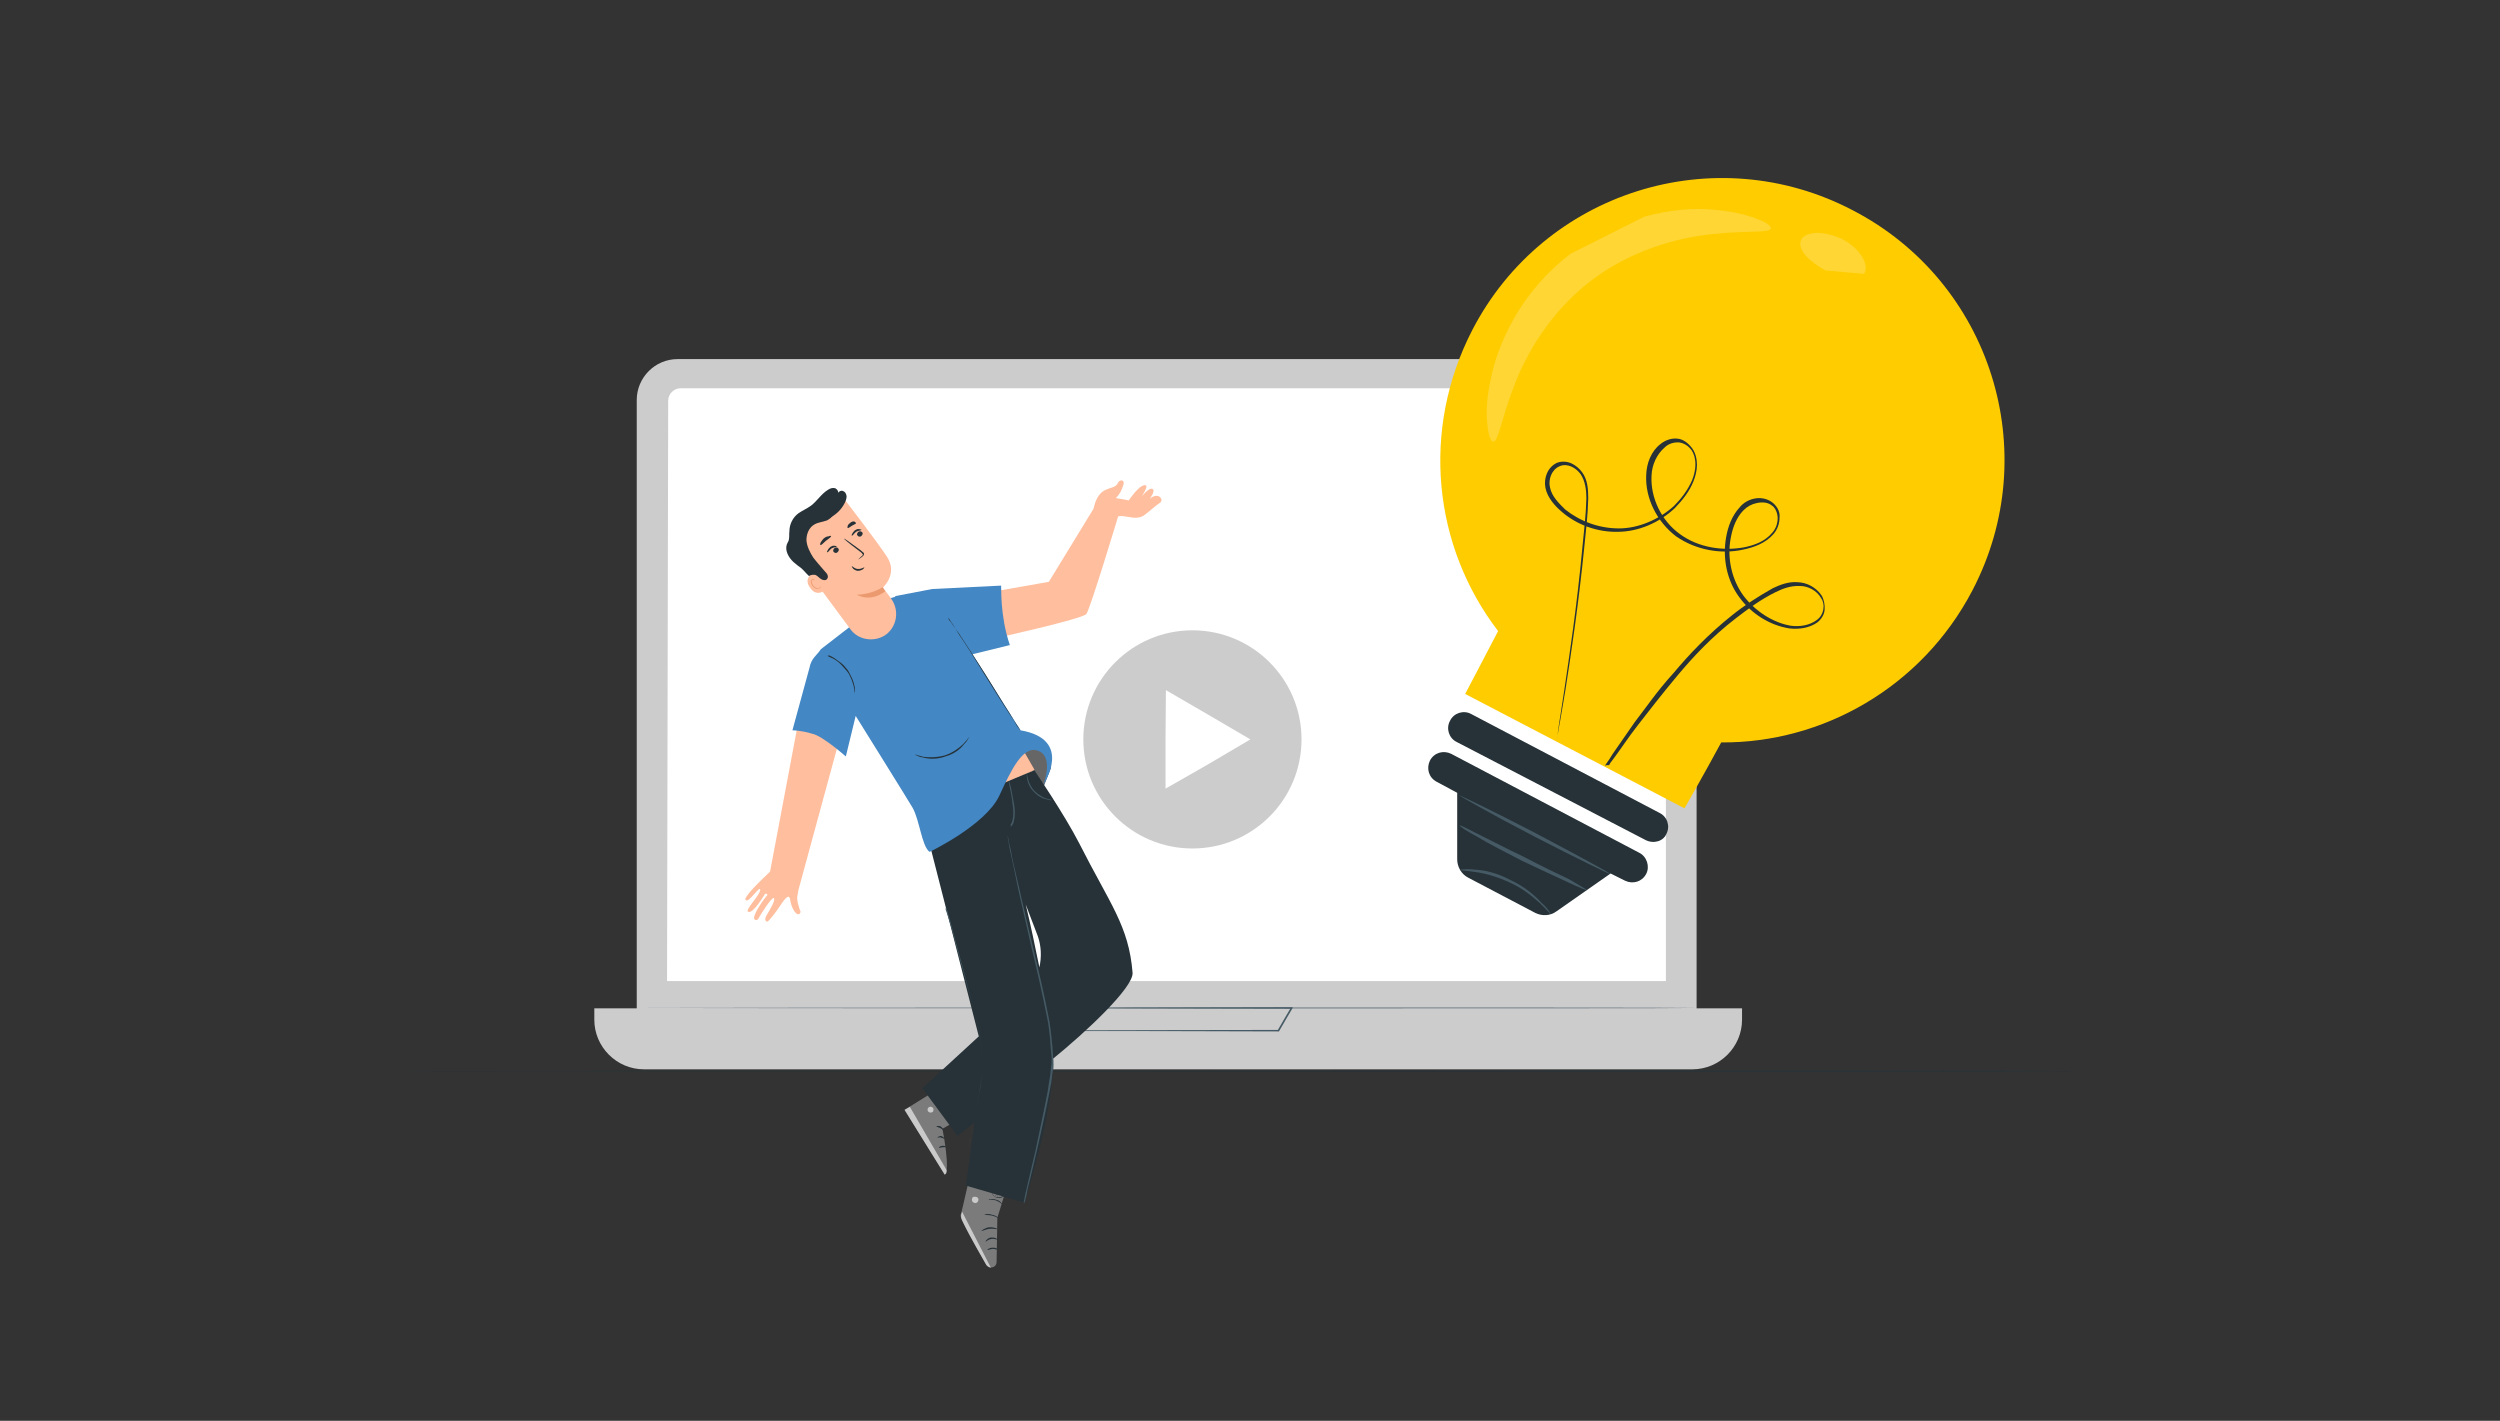 <?xml version="1.0" encoding="utf-8"?>
<!-- Generator: Adobe Illustrator 26.5.0, SVG Export Plug-In . SVG Version: 6.00 Build 0)  -->
<svg version="1.0" id="Livello_1" xmlns="http://www.w3.org/2000/svg" xmlns:xlink="http://www.w3.org/1999/xlink" x="0px" y="0px"
	 viewBox="0 0 660 375.1" style="enable-background:new 0 0 660 375.1;" xml:space="preserve">
<rect x="0" y="0" width="660" height="375.1" fill="#333333" stroke="none"/>
<style type="text/css">
	.st0{display:none;}
	.st1{display:inline;}
	.st2{fill:#F5F5F5;}
	.st3{fill:#263238;}
	.st4{fill:#CCCCCC;}
	.st5{fill:#455A64;}
	.st6{fill:none;}
	.st7{fill:#FFFFFF;}
	.st8{fill:#FFCC00;}
	.st9{opacity:0.2;}
	.st10{fill:#4387C4;}
	.st11{fill:#666666;}
	.st12{fill:#FFBE9D;}
	.st13{fill:#7C7B7B;}
	.st14{opacity:0.6;}
	.st15{opacity:0.6;fill:#FFFFFF;enable-background:new    ;}
	.st16{fill:#EB996E;}
</style>
<g id="Livello_1_00000122686533417121012780000013633878217839960986_">
	<g id="Background_Simple" class="st0">
		<g class="st1">
			<path class="st2" d="M753.1,119.1c-3.4-28.3-24.2-53.9-51.2-63c-30.8-10.4-64.4-0.2-95.1,10.5c-30.7,10.7-63.5,22.2-95,14.3
				c-43.3-10.8-69.4-53.5-104.2-81.3c-37.2-29.8-87.4-42.7-134.3-34.7c-26.7,4.5-53.3,16.3-70.2,37.5C188.4,20.8,172,50,171.3,73.5
				c-1.3,42.8,10.1,83,51.6,130.8c124.6,129.6,270.4,109.7,401.8,84c32.6-6.4,66.6-30.9,94-59.5C751.1,195.3,757.1,152,753.1,119.1z
				"/>
		</g>
	</g>
	<g id="Box">
	</g>
	<g id="Character">
	</g>
	<g id="Floor">
		<g>
			<g>
				<path class="st3" d="M549.4,282.8c0,0.1-100.6,0.1-224.7,0.1S100,282.8,100,282.8c0-0.1,100.6-0.1,224.7-0.1
					C448.8,282.6,549.4,282.6,549.4,282.8z"/>
			</g>
		</g>
	</g>
	<g id="Device">
		<g>
			<g>
				<g>
					<g>
						<g>
							<g>
								<g>
									<path class="st4" d="M437.2,279.7H178.9c-5.9,0-10.8-4.8-10.8-10.8V105.6c0-5.9,4.8-10.8,10.8-10.8h258.2
										c5.9,0,10.8,4.8,10.8,10.8v163.5C447.9,274.9,443.1,279.7,437.2,279.7z"/>
								</g>
							</g>
						</g>
						<g>
							<g>
								<g>
									<path class="st4" d="M446.8,282.3H170c-7.2,0-13.1-5.9-13.1-13.1v-3h303v3C459.9,276.4,454,282.3,446.8,282.3z"/>
								</g>
							</g>
						</g>
						<g>
							<g>
								<g>
									<g>
										<path class="st5" d="M280.8,266.1c0,0,0.1,0,0.3,0s0.5,0,0.9,0c0.8,0,2,0,3.5,0c3,0,7.4,0,12.8-0.1
											c10.8,0,26-0.1,42.7-0.1h0.3l-0.1,0.3c-0.5,0.9-1.1,1.9-1.7,2.9s-1.2,2.1-1.8,3.1l-0.1,0.1h-0.1
											c-23.2-0.1-43.1-0.1-52.9-0.1h-0.1v-0.1c-1.2-2-2.1-3.5-2.8-4.5c-0.3-0.5-0.5-0.9-0.7-1.1
											C280.9,266.2,280.8,266.1,280.8,266.1s0.1,0.1,0.3,0.4c0.1,0.3,0.4,0.7,0.7,1.2c0.7,1,1.6,2.5,2.8,4.4l-0.1-0.1
											c9.8,0,29.7-0.1,52.9-0.1l-0.1,0.1c0.6-1,1.2-2.1,1.8-3.1c0.6-1,1.2-2,1.7-2.9l0.1,0.3c-16.8,0-31.7-0.1-42.6-0.1
											c-5.4,0-9.8-0.1-12.8-0.1c-1.5,0-2.7,0-3.5,0c-0.4,0-0.7,0-0.9,0C281,266.1,280.8,266.1,280.8,266.1z"/>
									</g>
								</g>
							</g>
						</g>
					</g>
				</g>
			</g>
			<g>
				<g>
					<line class="st6" x1="168.2" y1="266.1" x2="447.9" y2="266.1"/>
				</g>
				<g>
					<g>
						<path class="st5" d="M447.9,266.1c0,0.1-62.6,0.1-139.9,0.1s-139.9-0.1-139.9-0.1S230.7,266,308,266S447.9,266,447.9,266.1z"
							/>
					</g>
				</g>
			</g>
		</g>
		<g>
			<g>
				<path class="st7" d="M436.5,102.5H179.7c-1.8,0-3.3,1.5-3.3,3.3L176.1,259h263.4h0.3V105.8C439.8,103.9,438.3,102.5,436.5,102.5
					z"/>
			</g>
		</g>
	</g>
</g>
<g id="Livello_2_00000062892462217151818570000004646941982041602211_">
</g>
<g id="Livello_3">
	<g id="Speech_Bubble">
		<g>
			<g>
				<g>
					<ellipse class="st4" cx="314.8" cy="195.2" rx="28.8" ry="28.8"/>
				</g>
			</g>
			<g>
				<polygon class="st7" points="307.7,195.2 307.8,182.2 319,188.7 330.1,195.2 318.9,201.8 307.7,208.2 				"/>
			</g>
		</g>
		<g>
			<g>
				<path class="st8" d="M520.7,155.9c19.1-36.5,4.9-81.5-31.6-100.4c-36.5-19.1-81.5-4.9-100.4,31.6c-13.7,26.5-10.3,57.2,6.8,79.5
					c-4.1,7.9-8.7,16.6-8.7,16.6l57.9,30.2c0,0,5.3-9.2,9.7-17.4C481.1,196.2,507.3,181.5,520.7,155.9z"/>
				<g>
					<path class="st3" d="M423.7,202.2c0,0,0.1-0.3,0.5-0.8c0.4-0.5,0.9-1.3,1.5-2.3c1.3-1.9,3.4-4.9,5.9-8.5
						c2.8-3.6,5.9-8.2,10.2-12.9c4.1-4.9,9.2-10.3,15.5-15.3c3.1-2.5,6.8-4.9,10.7-7.1c1.9-0.9,4.1-1.8,6.6-1.6
						c2.4,0.1,4.8,1.3,6.3,3.5c0.6,1,0.9,2.4,0.8,3.8c-0.1,1.3-0.9,2.5-1.9,3.3c-2.1,1.5-4.8,1.9-7.4,1.6c-5.1-0.8-10-3.8-13.2-8.2
						c-3.3-4.4-4.5-10.3-3.5-15.9c0.5-2.8,1.5-5.6,3.6-7.9c1.9-2.3,5.6-3.3,8.4-1.4c1.3,0.9,2.3,2.5,2.1,4.1c0,1.6-0.5,3.1-1.6,4.4
						c-2.1,2.4-5.1,3.5-8,4.1c-5.9,1.3-12.5,0.1-17.7-3.5c-5-3.8-8.2-10-7.9-16.2c0.1-3.1,1.3-6.3,3.8-8.2c1.1-0.9,2.8-1.6,4.4-1.4
						c1.6,0.1,3,1.3,3.9,2.5s1.3,2.9,1.3,4.4s-0.4,3-0.9,4.3c-1.1,2.8-2.9,5-4.9,7.1c-4.1,3.9-9.7,6.3-15.2,6.3
						c-5.4,0.1-10.8-1.9-14.7-5.3c-1.9-1.6-3.8-3.8-4.3-6.3c-0.5-2.5,0.5-5.4,3-6.6c1.3-0.5,2.6-0.4,3.8,0.1
						c1.1,0.5,2.1,1.3,2.9,2.4c1.4,1.9,1.6,4.4,1.6,6.8c-0.1,4.5-0.6,8.5-1,12.5c-1.6,16-3.6,29-5,38c-0.8,4.5-1.3,7.9-1.8,10.3
						c-0.1,1.1-0.4,1.9-0.5,2.8c-0.1,0.5-0.1,0.9-0.1,0.9s0-0.3,0.1-0.9s0.3-1.5,0.4-2.8c0.4-2.4,0.9-5.8,1.6-10.3
						c1.3-8.9,3.3-21.8,4.8-38c0.4-4,0.9-8.2,1-12.5c0-2.1-0.3-4.5-1.5-6.3c-1.3-1.8-3.6-3-5.6-2.1c-2.1,0.9-3,3.5-2.5,5.6
						c0.5,2.4,2.3,4.1,4,5.8c3.9,3.1,8.9,5,14.2,5c5.1,0,10.5-2.3,14.5-5.9c1.9-1.9,3.6-4.1,4.8-6.8c1-2.5,1.4-5.5-0.1-7.9
						c-0.8-1.1-1.9-1.9-3.3-2.1c-1.3-0.1-2.8,0.3-3.8,1.3c-2.1,1.8-3.4,4.6-3.5,7.5c-0.3,5.8,2.6,11.9,7.5,15.4
						c4.9,3.6,11.3,4.5,16.9,3.5c2.9-0.6,5.6-1.6,7.5-3.9c0.9-1,1.4-2.4,1.4-3.8c0-1.3-0.6-2.8-1.6-3.4c-1-0.8-2.5-0.9-3.9-0.6
						s-2.5,0.9-3.5,1.9c-1.9,1.9-2.9,4.6-3.4,7.4c-1,5.3,0.3,11,3.4,15.2c3.1,4.1,7.8,7.1,12.5,7.9c2.4,0.3,4.9-0.1,6.8-1.5
						c1.9-1.3,2.4-4.1,1.1-5.9c-1.1-1.9-3.4-3.1-5.5-3.1c-2.3-0.1-4.4,0.6-6.4,1.6c-3.9,1.9-7.4,4.5-10.5,6.9
						c-6.4,4.9-11.4,10.3-15.5,15.2c-4.1,4.9-7.5,9.3-10.3,12.9c-2.8,3.6-4.6,6.4-6.1,8.4c-0.6,0.9-1.3,1.6-1.6,2.3
						C423.9,201.9,423.7,202.2,423.7,202.2z"/>
				</g>
				<path class="st3" d="M434.3,221.7l-49.7-25.8c-2.1-1-2.9-3.6-1.8-5.6l0,0c1-2.1,3.6-2.9,5.6-1.8l49.7,26.1
					c2.1,1,2.9,3.6,1.8,5.6l0,0C439.1,222.1,436.5,222.9,434.3,221.7z"/>
				<path class="st3" d="M432.7,225.1L383.1,199c-2.1-1-4.5-0.3-5.6,1.8c-1,2.1-0.3,4.5,1.8,5.6l5.4,2.9v17.6c0,1.9,1.1,3.9,2.9,4.8
					l17.7,9.3c1.8,0.9,4,0.8,5.6-0.4l14.3-10l3.8,1.9c2.1,1,4.5,0.3,5.6-1.8C435.6,228.8,434.8,226.1,432.7,225.1z"/>
			</g>
			<g class="st9">
				<path class="st7" d="M434.1,57.2c6.6-1.8,12.7-2.3,17.7-1.9s9,1.3,11.8,2.4c2.8,1,3.9,1.9,3.9,2.6c-0.4,1.3-6.4,0.5-15.4,1.5
					c-8.9,0.9-21.4,4.1-32.2,12.4c-10.8,8.3-17.2,19.6-20.3,28c-3.3,8.5-4,14.5-5.4,14.4c-0.5,0-1.3-1.5-1.5-4.3
					c-0.4-2.8-0.3-7,0.8-11.9c0.9-4.9,3-10.8,6.4-16.7c3.4-5.9,8.3-11.8,14.7-16.7"/>
			</g>
			<g class="st9">
				<path class="st7" d="M481.9,71.4c-4.1-2.3-7.3-5.3-6.5-7.8c0.4-1.3,1.8-1.9,3.8-2.1c1.9-0.1,4.5,0.4,7.1,1.6
					c2.5,1.3,4.4,3.1,5.4,4.9c1,1.6,1.1,3.3,0.4,4.3"/>
			</g>
			<g>
				<path class="st5" d="M409.4,241.3c-0.1,0.1-1-1.1-2.9-2.9c-1.8-1.6-4.5-3.9-7.9-5.4c-3.4-1.6-6.8-2.5-9.2-2.8
					c-2.5-0.4-4-0.4-4-0.5c0-0.1,1.5-0.4,4.1-0.1c2.5,0.1,5.9,0.9,9.4,2.8c3.5,1.6,6.3,4,7.9,5.8
					C408.8,239.9,409.4,241.3,409.4,241.3z"/>
			</g>
			<g>
				<path class="st5" d="M425.2,230.8c-0.1,0.1-9.2-4.3-20.2-10c-11.2-5.8-19.9-10.8-19.9-10.9c0.1-0.1,9.2,4.3,20.2,10
					C416.4,225.8,425.2,230.5,425.2,230.8z"/>
			</g>
			<g>
				<path class="st5" d="M419,235c-0.1,0.1-1.9-0.6-5.1-2.1c-3.1-1.4-7.5-3.5-12-5.6c-4.6-2.4-8.8-4.5-11.9-6.4
					c-3-1.6-4.8-2.8-4.6-3c0.1-0.1,1.9,0.8,5,2.4c3.3,1.6,7.4,3.8,11.9,5.9c4.5,2.4,8.5,4.3,11.9,5.9C417.2,233.9,419,234.9,419,235
					z"/>
			</g>
		</g>
		<g>
			<g>
				<path class="st10" d="M275.6,207.4l-16,0.1l5.9-11.8l4-0.4c2.7-0.3,5.4,1,6.8,3.4l0,0c0.7,1.2,1.2,2.7,1.1,4.1L275.6,207.4z"/>
				<path class="st11" d="M275.6,207.4l-16,0.1l5.9-11.8l4-0.4c2.7-0.3,5.4,1,6.8,3.4l0,0c0.7,1.2,1.2,2.7,1.1,4.1L275.6,207.4z"/>
			</g>
			<g>
				<g>
					<path class="st12" d="M210.8,234.9c-0.1,0.5-0.2,1-0.3,1.7c-0.1,0.6,0,1.1,0.1,1.7c0.2,0.6,0.4,1.6,0.6,2
						c0.4,0.6-0.2,1.3-0.7,1c-0.6-0.2-1.6-1.7-1.9-3.8c-0.3-2.1-2,0.7-2.7,1.7c-0.6,1-2.9,4-3.3,4.1c-0.6,0-0.8-0.7-0.2-1.7
						c0.6-1,2.5-4.1,1.9-4.5c-0.6-0.4-3.8,4.9-3.8,4.9s-0.5,1.3-1.2,0.8c-1.2-0.6,2.7-5.9,3.2-6.4c0.3-0.3-0.3-0.7-0.6-0.3
						c-0.3,0.5-3.2,5.3-4.4,4.6c-0.9-0.5,3.2-4.4,3.2-5.8c0-1.3-2.8,3.2-3.7,2.8c-0.3-0.2-0.6-0.4,1.5-2.8c1-1.2,4.8-4.8,4.8-4.8
						l7.3-38.7l10.9,4.2L210.8,234.9z"/>
				</g>
				<path class="st12" d="M276.9,153.6l11.8-19.3l0,0c0.1-0.6,0.3-1.2,0.5-1.8c0.6-1.5,1.5-2.8,3-3.3c0.8-0.4,1.9-0.5,2.5-1.1
					c0.3-0.3,0.5-0.7,0.7-1c0.3-0.3,0.8-0.4,1.1-0.1c0.2,0.3,0.2,0.6,0.1,0.9c-0.4,1.4-1,2.6-2,3.6c1.4,0.2,3.4,0.6,3.4,0.6
					s2.5-3.8,4.1-4c1.6-0.3-0.8,3.1-0.8,3.1s2.1-2.7,3-2.1c0.8,0.6-0.8,2.6-0.8,2.6c0.6-0.5,1.2-0.8,1.9-0.8c0.7,0,1.4,0.7,1.2,1.4
					c-0.1,0.2-0.4,0.5-0.6,0.6c-1.2,0.8-2.3,1.9-3.4,2.7c-0.6,0.5-1.2,0.9-1.9,1c-1.9,0.4-3.5-0.6-5.5-0.3c0,0-7.4,24.5-8.4,25.8
					s-24.5,6.5-24.5,6.5l-15.5-9.7L276.9,153.6z"/>
				<g>
					<path class="st13" d="M252.5,284.5l-13.7,8.5l10.6,17.1c1.6-1.1-0.6-12.1-0.6-12.1l9-5.2L252.5,284.5z"/>
					<g class="st14">
						<path class="st7" d="M246.2,292.4c-0.3-0.3-0.8-0.3-1.1,0c-0.3,0.3-0.3,0.8,0,1.1s0.8,0.3,1.2,0
							C246.5,293.2,246.5,292.5,246.2,292.4"/>
					</g>
					<path class="st15" d="M238.8,293l1.4-0.8l9.7,16.7c0,0,0.2,0.9-0.5,1.2L238.8,293z"/>
					<g>
						<path class="st3" d="M249.1,298.4c-0.1,0.1-0.4-0.4-0.9-0.6c-0.6-0.3-1-0.3-1-0.4s0.6-0.3,1.2,0
							C248.9,297.8,249.1,298.3,249.1,298.4z"/>
					</g>
					<g>
						<path class="st3" d="M249.3,300.6c-0.1,0.1-0.5-0.2-0.9-0.3c-0.5-0.1-0.9,0.1-0.9,0c-0.1-0.1,0.5-0.4,1-0.4
							C249.1,300.2,249.4,300.5,249.3,300.6z"/>
					</g>
					<g>
						<path class="st3" d="M247.9,303c-0.1-0.1,0.3-0.5,0.9-0.5c0.6-0.1,1,0.2,0.9,0.3s-0.4,0-0.9,0.1
							C248.2,302.9,248,303.1,247.9,303z"/>
					</g>
					<g>
						<path class="st3" d="M250.9,297c-0.1,0-0.2-0.5-0.6-0.9c-0.4-0.5-0.7-0.7-0.6-0.8s0.6,0.1,0.9,0.6
							C251,296.4,251,297,250.9,297z"/>
					</g>
					<g>
						<path class="st3" d="M252.7,295.3c-0.1,0-0.3-0.3-0.6-0.9c-0.1-0.3-0.3-0.6-0.3-1c0-0.2-0.1-0.4,0-0.7c0-0.1,0-0.2,0-0.4
							s0.2-0.3,0.5-0.4c0.2,0,0.4,0.2,0.4,0.2c0.1,0.1,0.1,0.3,0.1,0.4c0.1,0.2,0.1,0.5,0.2,0.7c0.1,0.4,0.1,0.8,0,1.1
							C252.9,295,252.6,295.2,252.7,295.3c-0.2-0.1,0-0.5,0-1.1c0-0.3,0-0.7,0-1c0-0.2-0.1-0.4-0.2-0.6c0-0.2-0.2-0.4-0.3-0.4
							s-0.1,0-0.1,0.1c-0.1,0.1-0.1,0.2,0,0.3c0,0.2,0,0.4,0,0.7c0.1,0.4,0.1,0.7,0.2,1C252.6,295,252.7,295.3,252.7,295.3z"/>
					</g>
					<g>
						<path class="st3" d="M252.5,295.2c0,0,0.2-0.4,0.7-0.7c0.3-0.2,0.6-0.4,1-0.5c0.2,0,0.4-0.1,0.6-0.1c0.2,0,0.6,0,0.8,0.3
							c0.1,0.2,0.1,0.4,0,0.5c-0.1,0.2-0.2,0.3-0.2,0.3c-0.2,0.2-0.4,0.3-0.6,0.4c-0.4,0.2-0.8,0.2-1.1,0.2c-0.6,0-0.9-0.4-0.9-0.4
							c0-0.1,0.4,0.2,0.9,0.1c0.3,0,0.6-0.1,1-0.2c0.2-0.1,0.3-0.2,0.5-0.4c0.2-0.2,0.3-0.3,0.2-0.4c-0.1-0.1-0.3-0.2-0.5-0.2
							c-0.2,0-0.4,0.1-0.6,0.1c-0.4,0.1-0.7,0.3-1,0.4C252.8,295.1,252.6,295.3,252.5,295.2z"/>
					</g>
				</g>
				<g>
					<path class="st13" d="M267.5,307.9l-4.2,13.6l-0.2,11.7c0,0.8-0.7,1.5-1.6,1.4l0,0c-0.5-0.1-0.8-0.3-1.1-0.7
						c-1.5-2.6-7.1-12.2-6.8-13.1c0.4-1.1,3.4-14.7,3.4-14.7L267.5,307.9z"/>
					<path class="st15" d="M261.6,334.7l-7.6-14.8l-0.2,0.6c-0.1,0.5-0.1,1,0.1,1.5c0.6,1.3,2.3,4.7,6.5,12
						C260.8,334.4,261.1,334.6,261.6,334.7L261.6,334.7z"/>
					<g class="st14">
						<path class="st7" d="M258.1,316.2c0.3,0.3,0.3,0.8-0.1,1.2c-0.3,0.3-0.8,0.3-1.2-0.1c-0.3-0.3-0.3-1,0.1-1.3
							C257.2,315.9,257.9,315.9,258.1,316.2"/>
					</g>
					<g>
						<path class="st3" d="M260.2,327.8c0.1,0.1,0.6-0.6,1.5-0.7c0.9-0.2,1.7,0.3,1.7,0.2c0,0-0.1-0.2-0.5-0.4
							c-0.3-0.2-0.8-0.2-1.3-0.2c-0.6,0.1-0.9,0.4-1.1,0.6C260.2,327.6,260.2,327.8,260.2,327.8z"/>
					</g>
					<g>
						<path class="st3" d="M260.7,330c0.1,0.1,0.6-0.2,1.3-0.3c0.7,0,1.4,0.3,1.4,0.2c0.1-0.1-0.5-0.6-1.4-0.5
							C261.1,329.4,260.6,329.9,260.7,330z"/>
					</g>
					<g>
						<path class="st3" d="M259.1,325c0,0.1,0.9-0.4,2.1-0.6c1.2-0.1,2.1,0.2,2.1,0.1c0.1-0.1-0.9-0.6-2.2-0.5
							C259.8,324.2,259,325,259.1,325z"/>
					</g>
					<g>
						<path class="st3" d="M259.9,320.7c0,0.1,0.8,0,1.9,0.2c1,0.2,1.7,0.7,1.8,0.7c0.1-0.1-0.6-0.7-1.7-0.9
							C260.8,320.3,259.9,320.6,259.9,320.7z"/>
					</g>
					<g>
						<path class="st3" d="M261,316.7c0,0.1,0.8-0.1,1.9,0.2c1,0.4,1.6,1,1.7,1c0,0-0.1-0.3-0.4-0.5c-0.3-0.3-0.7-0.6-1.3-0.7
							c-0.6-0.2-1-0.2-1.5-0.1C261.2,316.5,261,316.6,261,316.7z"/>
					</g>
					<g>
						<path class="st3" d="M263.2,316.1c0,0,0.1-0.2,0.1-0.5c0.1-0.4,0.1-0.8,0-1.5c0-0.3-0.2-0.7-0.5-0.9c-0.2-0.1-0.5-0.2-0.7,0
							c-0.2,0.1-0.3,0.3-0.4,0.6c-0.2,0.8,0.3,1.9,1.2,2.3c0.9,0.4,2,0,2.6-0.6c0.1-0.2,0.3-0.4,0.3-0.6s-0.3-0.5-0.5-0.5
							c-0.5-0.1-0.7,0.1-1,0.2c-0.6,0.2-0.9,0.6-1.3,0.8c-0.3,0.3-0.4,0.4-0.4,0.4c0,0.1,0.6-0.6,1.7-1c0.3-0.1,0.6-0.2,0.8-0.1
							c0.2,0.1,0.2,0.1,0.3,0.3c0,0.1,0,0.3-0.2,0.5c-0.5,0.5-1.5,0.7-2.3,0.5c-0.8-0.3-1.2-1.3-1-1.9c0.1-0.2,0.2-0.3,0.3-0.4
							c0.1-0.1,0.3,0,0.4,0c0.3,0.2,0.4,0.5,0.4,0.7C263.5,315.3,263.1,316.1,263.2,316.1z"/>
					</g>
				</g>
				<g>
					<path class="st3" d="M252.8,299.9l4.5-3.6L255,313l15.4,4.5c0,0,6.7-20.2,7.6-34.7c0.1-0.9,0-2,0-3.3
						c8.4-6.8,21.3-18.8,21-22.7c-1-12.4-5.9-18-14.1-34.2c-3.9-7.6-11.8-19.2-11.8-19.2l-13.9,5.5l-14.4,11.5l13.6,53.2l-14.9,13.7
						L252.8,299.9z M274.4,255.4c-1.1-5.5-2.3-11.1-3.6-16.6l3.2,8.4C274.9,249.8,275,252.6,274.4,255.4z"/>
					<g>
						<path class="st5" d="M270.4,317.6c0,0,0.1-0.1,0.1-0.2s0.2-0.5,0.2-0.7c0.2-0.6,0.4-1.6,0.6-2.8c0.6-2.4,1.5-5.9,2.5-10.4
							c1-4.4,2.2-9.7,3.3-15.4c0.3-1.4,0.6-3,0.7-4.5c0.1-0.7,0.3-1.6,0.3-2.4c0-0.2,0-0.4,0-0.6v-0.6c0-0.4-0.1-0.8-0.1-1.2
							c-0.1-1.7-0.2-3.2-0.4-4.9c-0.1-0.8-0.2-1.7-0.3-2.5c-0.1-0.8-0.2-1.7-0.4-2.5c-1.3-6.8-2.8-13.1-4.2-18.9
							c-1.4-5.8-2.6-11-3.6-15.4c-1-4.4-1.9-7.9-2.3-10.4c-0.3-1.2-0.5-2.2-0.6-2.8c-0.1-0.4-0.1-0.6-0.2-0.7c0-0.1,0-0.3,0-0.3
							s0,0.1,0,0.3s0.1,0.4,0.1,0.7c0.1,0.6,0.3,1.7,0.5,2.9c0.6,2.5,1.3,6,2.2,10.4c1,4.5,2.2,9.6,3.5,15.4
							c1.4,5.8,2.9,12.2,4.2,18.9c0.2,0.8,0.3,1.7,0.4,2.5s0.2,1.7,0.3,2.5c0.1,1.7,0.2,3.2,0.4,4.9c0,0.4,0.1,0.8,0,1.2v0.6
							c0,0.2,0,0.4-0.1,0.6c0,0.7-0.2,1.6-0.2,2.3c-0.3,1.6-0.5,3.1-0.7,4.5c-1.1,5.8-2.3,11-3.2,15.5c-1,4.4-1.9,7.9-2.4,10.3
							c-0.3,1.2-0.5,2.1-0.6,2.8c-0.1,0.3-0.1,0.6-0.2,0.7C270.4,317.4,270.4,317.6,270.4,317.6z"/>
					</g>
					<g>
						<path class="st5" d="M266.8,218.3c0,0,0.1-0.1,0.4-0.4c0.2-0.3,0.4-0.6,0.5-1.3c0.3-1.1,0.3-2.7,0-4.4
							c-0.3-1.7-0.6-3.2-0.8-4.3c-0.3-1-0.5-1.8-0.6-1.8c-0.1,0,0.1,0.6,0.3,1.8c0.2,1.1,0.6,2.6,0.7,4.3c0.3,1.7,0.3,3.2,0,4.3
							c-0.1,0.6-0.3,0.9-0.5,1.2C266.9,218.1,266.8,218.3,266.8,218.3z"/>
					</g>
					<g>
						<path class="st5" d="M271.1,204.4c0,0-0.1,0.6,0.1,1.5c0.2,0.9,0.7,2.2,1.8,3.2c1,1.1,2.2,1.7,3.2,1.9
							c0.9,0.3,1.5,0.3,1.5,0.2c0-0.1-0.6-0.1-1.5-0.4c-0.8-0.3-2-0.9-3-1.9c-1-1-1.5-2.2-1.8-3.2
							C271.2,205.1,271.2,204.4,271.1,204.4z"/>
					</g>
					<g>
						<path class="st5" d="M250,239.8L250,239.8c0,0.2,0,0.4,0.1,0.6c0.1,0.5,0.3,1,0.5,1.8c0.5,1.6,1,3.9,1.8,6.7
							c1.6,5.7,3.6,13.4,5.8,22c1,4.3,1.3,8.6,1,12.3c-0.1,1.9-0.4,3.7-0.7,5.4c-0.3,1.7-0.6,3.2-0.9,4.7c-0.6,2.9-0.9,5.1-1.3,6.8
							c-0.2,0.7-0.3,1.4-0.4,1.9c0,0.2-0.1,0.4-0.1,0.5s-0.1,0.2-0.1,0.2s0-0.1,0.1-0.2c0.1-0.2,0.1-0.3,0.1-0.5
							c0.1-0.5,0.3-1.1,0.4-1.9c0.3-1.7,0.8-3.9,1.3-6.8c0.3-1.4,0.6-3,0.9-4.6c0.4-1.8,0.6-3.5,0.7-5.5c0.3-3.8,0-8.2-1-12.4
							c-2.2-8.6-4.5-16.3-6-22c-0.7-2.8-1.4-5-1.9-6.7c-0.3-0.8-0.4-1.4-0.6-1.8c0-0.2-0.1-0.4-0.1-0.5
							C250.1,239.8,250,239.8,250,239.8z"/>
					</g>
				</g>
				<g>
					<polyline class="st12" points="273.1,203.2 269.6,197.1 265,206.7 272.6,203.5 					"/>
					<path class="st10" d="M209.2,192.8l4.5-16.5c0.5-2.6,1.9-3.2,3-4.9l15.9-12.3c11.8-7.1,21.4,9.3,21.4,9.3l15.4,24.4
						c14.1,2.4,6.1,14.2,6.1,14.2s2.7-7-1.2-8.7c-4.2-1.9-7.4,5.1-10.5,11.8c-3.7,7.8-18.4,14.8-18.4,14.8
						c-2.1-1.6-2.6-8.4-4.5-11.7c-0.6-1.1-15-24.2-15-24.2l-2.6,10.7c0,0-6.2-5.5-8.9-6C211.5,192.8,209.2,192.8,209.2,192.8z"/>
					<g>
						<path class="st3" d="M241.5,199.2c0,0,0.2,0.1,0.6,0.3c0.4,0.2,0.9,0.4,1.7,0.5c1.4,0.4,3.6,0.5,5.8-0.3
							c2.2-0.6,3.9-1.9,4.8-3.1c0.6-0.6,0.9-1,1.1-1.4c0.2-0.4,0.4-0.6,0.4-0.6c-0.1-0.1-0.5,0.7-1.6,1.8c-1,1-2.7,2.3-4.8,3
							c-2.1,0.6-4.2,0.6-5.7,0.4C242.5,199.5,241.5,199.1,241.5,199.2z"/>
					</g>
					<path class="st10" d="M266.6,170.3L266.6,170.3l-10.6,2.6l-19.8-15.5l9.9-1.9l18.2-0.9C264.4,154.7,263.9,162.4,266.6,170.3z"
						/>
					<g>
						<path class="st3" d="M250.3,163c0,0,0.1,0.1,0.2,0.3c0.2,0.3,0.4,0.5,0.6,0.9c0.6,0.7,1.2,1.9,2,3.2c1.8,2.6,4.2,6.4,6.7,10.5
							c2.6,4.1,4.9,7.9,6.7,10.6c0.9,1.3,1.6,2.4,2,3.2c0.3,0.3,0.5,0.6,0.6,0.8c0.2,0.2,0.2,0.3,0.3,0.3c0,0,0-0.1-0.2-0.3
							c-0.2-0.3-0.3-0.6-0.6-0.9c-0.5-0.7-1.2-1.9-2-3.2c-1.8-2.7-4-6.5-6.6-10.6c-2.6-4.1-5-7.8-6.8-10.5c-0.9-1.3-1.7-2.4-2.2-3.1
							c-0.3-0.3-0.5-0.6-0.6-0.8C250.4,163.1,250.4,163,250.3,163z"/>
					</g>
					<g>
						<path class="st3" d="M218.4,173.1c0,0.1,0.6,0.3,1.8,0.9c0.6,0.4,1.1,0.7,1.7,1.3s1.1,1.2,1.7,1.9c0.6,0.7,0.9,1.5,1.2,2.2
							s0.5,1.5,0.6,1.9c0.3,1.2,0.2,1.9,0.2,1.9s0-0.2,0.1-0.6c0.1-0.2,0-0.4,0-0.6s0-0.6-0.1-0.8c-0.1-0.6-0.3-1.3-0.6-2
							c-0.4-0.7-0.7-1.6-1.2-2.3c-0.6-0.7-1.1-1.4-1.8-1.9s-1.2-0.9-1.8-1.3c-0.3-0.2-0.6-0.3-0.7-0.4c-0.2-0.1-0.5-0.2-0.6-0.3
							C218.7,173.2,218.4,173.1,218.4,173.1z"/>
					</g>
				</g>
				<g>
					<g>
						<g>
							<g>
								<g>
									<g>
										<g>
											<g>
												<g>
													<g>
														<g>
															<g>
																<g>
																	<g>
																		<path class="st12" d="M211.7,148.8l12.8,17.3c2,2.8,6,3.5,9,1.7l0,0c3.2-2,4.1-6.5,1.8-9.7c-1.2-1.6-2.2-3-2.2-3
																			s3.9-3.5,1.2-7.9c-2.5-3.9-10.9-14.8-12.7-17.1l-7.9,5.1C209.3,138.3,208.5,144.5,211.7,148.8z"/>
																	</g>
																</g>
															</g>
														</g>
													</g>
												</g>
											</g>
											<g>
												<g>
													<g>
														<g>
															<g>
																<g>
																	<g>
																		<path class="st16" d="M233,155c0,0-2.6,1.9-6.8,2c0,0,3.4,2.2,7.5-0.9L233,155z"/>
																	</g>
																</g>
															</g>
														</g>
													</g>
												</g>
											</g>
										</g>
									</g>
								</g>
								<g>
									<g>
										<g>
											<g>
												<g>
													<g>
														<g>
															<g>
																<g>
																	<g>
																		<g>
																			<g>
																				<g>
																					<path class="st3" d="M227.6,140.5c0.3,0.3,0.1,0.7-0.2,1c-0.3,0.3-0.8,0.2-1-0.1c-0.3-0.3-0.1-0.7,0.2-1
																						C226.9,140.2,227.3,140.2,227.6,140.5z"/>
																				</g>
																			</g>
																		</g>
																	</g>
																</g>
															</g>
														</g>
														<g>
															<g>
																<g>
																	<g>
																		<g>
																			<g>
																				<g>
																					<g>
																						<path class="st3" d="M227.4,139.9c-0.1,0.2-0.7,0.1-1.4,0.5c-0.6,0.5-0.9,1.1-1.1,1c-0.1,0-0.1-0.2,0.1-0.5
																							c0.1-0.3,0.4-0.6,0.7-0.9c0.5-0.3,0.8-0.4,1.2-0.3C227.2,139.8,227.5,139.8,227.4,139.9z"/>
																					</g>
																				</g>
																			</g>
																		</g>
																	</g>
																</g>
															</g>
														</g>
													</g>
													<g>
														<g>
															<g>
																<g>
																	<g>
																		<g>
																			<g>
																				<g>
																					<path class="st3" d="M221.3,144.8c0.3,0.3,0.1,0.7-0.2,1c-0.3,0.3-0.8,0.2-1-0.1c-0.3-0.3-0.1-0.7,0.2-1
																						C220.7,144.4,221.1,144.5,221.3,144.8z"/>
																				</g>
																			</g>
																		</g>
																	</g>
																</g>
															</g>
														</g>
														<g>
															<g>
																<g>
																	<g>
																		<g>
																			<g>
																				<g>
																					<g>
																						<path class="st3" d="M220.9,144.3c-0.1,0.2-0.7,0.1-1.4,0.5c-0.6,0.5-0.9,1.1-1.1,1c-0.1,0-0.1-0.2,0.1-0.5
																							c0.1-0.3,0.4-0.6,0.7-0.9c0.5-0.3,0.8-0.4,1.2-0.3C220.8,144.1,220.9,144.3,220.9,144.3z"/>
																					</g>
																				</g>
																			</g>
																		</g>
																	</g>
																</g>
															</g>
														</g>
													</g>
													<g>
														<g>
															<g>
																<g>
																	<g>
																		<g>
																			<g>
																				<g>
																					<path class="st3" d="M226.6,147.7c0-0.1,0.4-0.4,0.9-0.9c0.2-0.1,0.3-0.3,0.3-0.4c0-0.1-0.3-0.3-0.4-0.5
																						c-0.4-0.3-0.8-0.6-1.3-1c-1.9-1.4-3.3-2.6-3.3-2.7c0.1-0.1,1.6,1,3.5,2.4c0.5,0.4,0.9,0.6,1.3,1
																						c0.2,0.2,0.5,0.3,0.5,0.6c0,0.1,0,0.4-0.2,0.5c-0.1,0.1-0.2,0.2-0.3,0.3C227.1,147.4,226.6,147.7,226.6,147.7z
																						"/>
																				</g>
																			</g>
																		</g>
																	</g>
																</g>
															</g>
														</g>
													</g>
													<g>
														<g>
															<g>
																<g>
																	<g>
																		<g>
																			<g>
																				<g>
																					<path class="st3" d="M224.9,149.5c0.1-0.1,0.6,0.6,1.5,0.7c1,0.1,1.7-0.5,1.8-0.4c0,0.1-0.1,0.2-0.4,0.5
																						c-0.3,0.2-0.8,0.4-1.4,0.4c-0.6-0.1-1-0.4-1.2-0.6C224.9,149.7,224.8,149.5,224.9,149.5z"/>
																				</g>
																			</g>
																		</g>
																	</g>
																</g>
															</g>
														</g>
													</g>
												</g>
											</g>
										</g>
										<g>
											<g>
												<g>
													<g>
														<g>
															<g>
																<g>
																	<path class="st3" d="M219.4,141.6c0,0.2-0.6,0.6-1.4,1.2c-0.7,0.6-1.2,1.2-1.4,1.1c-0.1-0.1-0.1-0.3,0-0.6
																		c0.2-0.4,0.5-0.7,0.8-1.1c0.5-0.4,0.9-0.6,1.3-0.6C219.2,141.4,219.4,141.4,219.4,141.6z"/>
																</g>
															</g>
														</g>
													</g>
												</g>
											</g>
										</g>
										<g>
											<g>
												<g>
													<g>
														<g>
															<g>
																<g>
																	<path class="st3" d="M226,138.1c0,0.2-0.6,0.4-1.1,0.7c-0.6,0.4-1,0.7-1.1,0.6c-0.1-0.1-0.1-0.3,0-0.6
																		s0.4-0.6,0.7-0.8c0.4-0.3,0.7-0.4,1.1-0.3C225.9,137.9,225.9,138,226,138.1z"/>
																</g>
															</g>
														</g>
													</g>
												</g>
											</g>
										</g>
									</g>
								</g>
								<g>
									<g>
										<g>
											<g>
												<g>
													<g>
														<g>
															<g>
																<path class="st12" d="M215.4,151.1c-0.1,0-3.6,1-1.6,4c2,3,4.5,0.3,4.5,0.2C218.1,155.2,215.4,151.1,215.4,151.1z"
																	/>
															</g>
														</g>
													</g>
												</g>
											</g>
										</g>
									</g>
									<g>
										<g>
											<g>
												<g>
													<g>
														<g>
															<g>
																<g>
																	<path class="st16" d="M216.6,154.8c0,0-0.1,0.1-0.1,0.2c-0.1,0.1-0.2,0.3-0.4,0.3c-0.4,0.1-1-0.2-1.4-0.7
																		c-0.2-0.3-0.3-0.6-0.4-0.8c0-0.3,0-0.6,0.1-0.6c0.1-0.2,0.4-0.1,0.4-0.1c0.1,0.1,0.1,0.1,0.2,0.1
																		c0,0,0.1-0.1-0.1-0.2c-0.1-0.1-0.2-0.1-0.2-0.1c-0.1,0-0.2,0-0.4,0.1c-0.2,0.2-0.3,0.6-0.2,0.8
																		c0.1,0.4,0.2,0.6,0.4,0.9c0.5,0.6,1.1,0.9,1.7,0.7c0.3-0.1,0.4-0.3,0.5-0.4C216.6,154.9,216.6,154.8,216.6,154.8z"
																		/>
																</g>
															</g>
														</g>
													</g>
												</g>
											</g>
										</g>
									</g>
								</g>
							</g>
						</g>
						<g>
							<g>
								<g>
									<path class="st3" d="M213.6,152.1c0.4-0.4,1.5-0.5,1.9-0.2c0.5,0.3,0.8,0.7,1.3,1s1.2,0.4,1.5,0c0.3-0.3,0.3-0.7,0.2-1
										c-0.1-0.4-0.4-0.7-0.6-0.9c-1.1-1.3-2.2-2.5-3.2-3.8c-0.9-1.4-1.7-3-1.8-4.6c0-1.7,0.7-3.4,2.2-4.2c0.9-0.5,2.1-0.6,3.2-1
										c1.2-0.6,2.1-1.7,2.4-3c0.1-0.2,0.3-0.7,0.3-0.7c-0.1-0.1-0.6-0.6-0.9-0.6c-2.9-0.6-6.5,1.1-8.5,3.2
										c-2,2.1-3.2,5.3-2.8,8.3C209.2,147.2,211.6,150.2,213.6,152.1"/>
								</g>
							</g>
						</g>
					</g>
					<g>
						<path class="st3" d="M213.5,151.8c-1.1-1.4-2.7-2.2-4-3.4c-1.3-1.2-2.3-3-1.8-4.6c0.2-0.6,0.6-1,0.6-1.6
							c0.1-0.6,0-1.2,0.1-1.9c0-1.9,0.9-3.7,2.4-4.8c1-0.7,2.2-1.2,3.3-2c1.6-1.2,2.7-3.1,4.5-4.2c0.6-0.4,1.3-0.6,1.9-0.4
							c0.6,0.3,1,1,0.7,1.6c0-0.6,0.7-1.1,1.3-0.9s0.9,0.7,1,1.4c0,0.6-0.2,1.2-0.5,1.8c-0.9,1.8-2.4,3.2-4.3,4.1l-4.4,0.3l-3.2,3.2
							l-2,4.5l5.7,5.5L213.5,151.8z"/>
					</g>
				</g>
			</g>
		</g>
	</g>
</g>
</svg>
